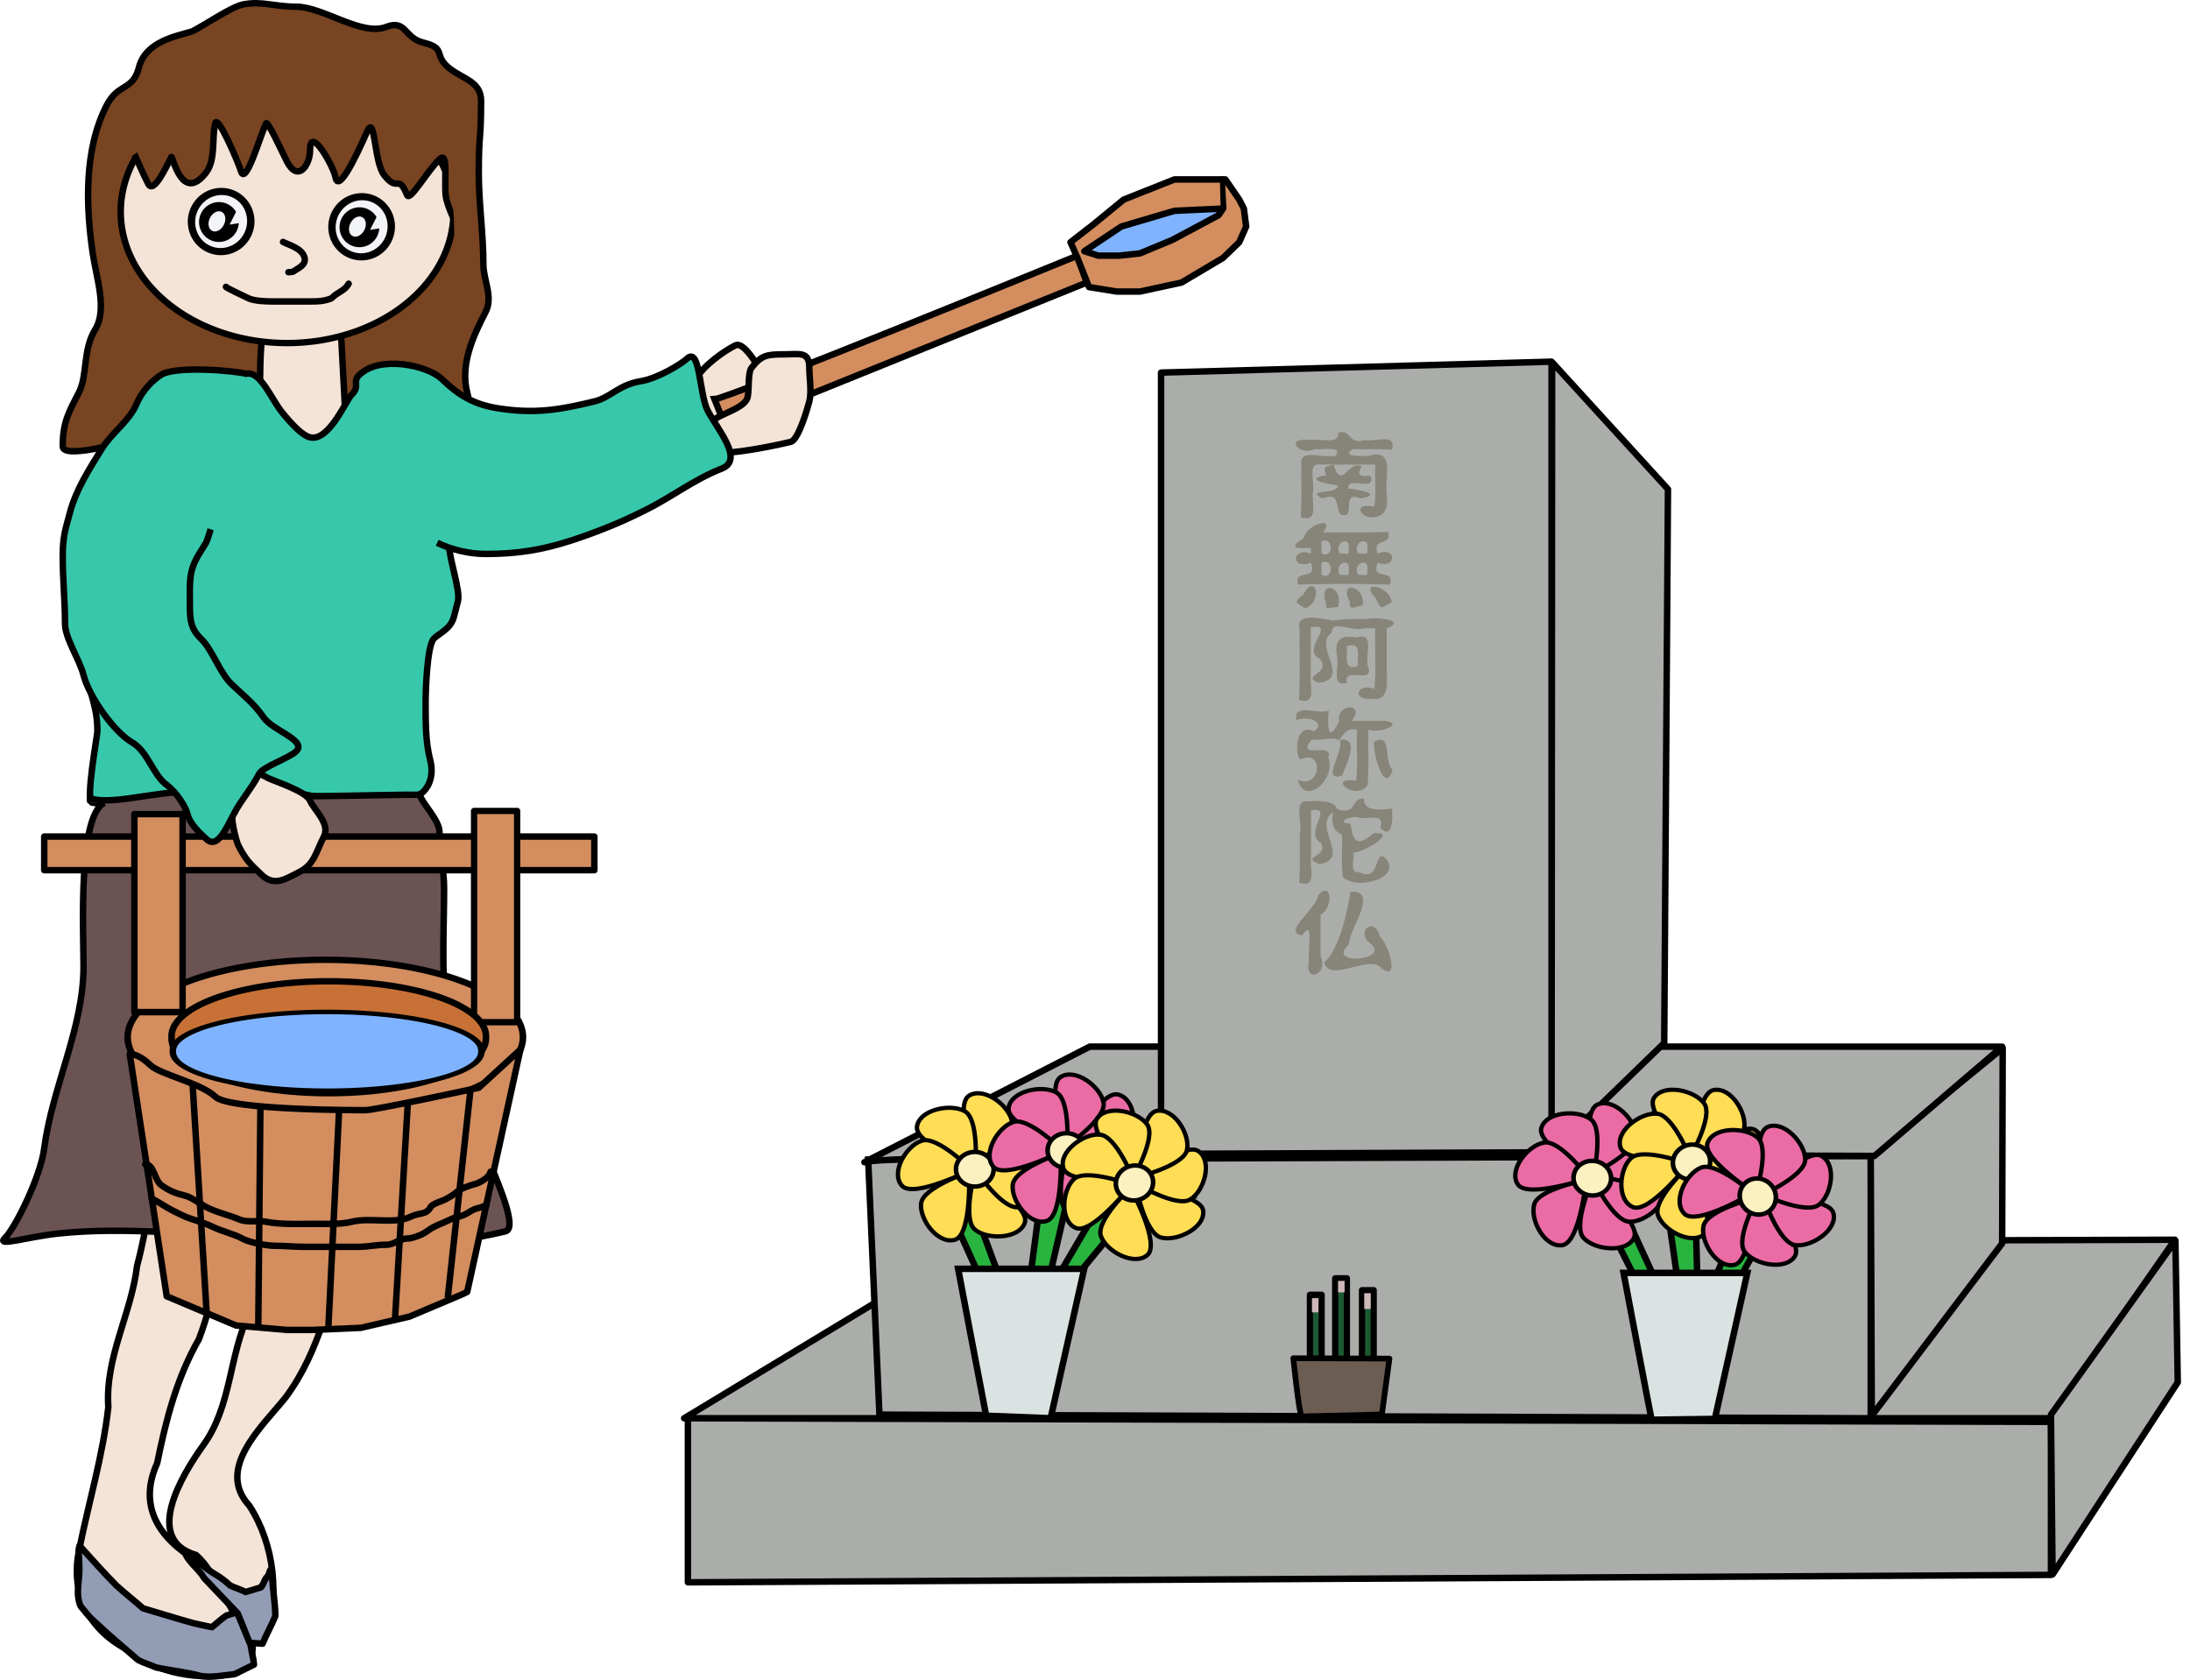 <svg xmlns="http://www.w3.org/2000/svg" viewBox="0 0 1034.4 793.58" version="1.0"><defs><filter id="a"><feGaussianBlur stdDeviation=".081"/></filter></defs><path d="M324.92 669.95v77.5l643.81-3.5v-72.3l-643.81-1.7zM323.15 669.95h645.58l58.53-84.33-567.54 1.73-136.57 82.6z" stroke-linejoin="round" fill-rule="evenodd" stroke="#000" stroke-width="3.05" fill="#abadaa"/><path d="M415.38 668.25l-5.32-120.49 473.54-1.72v123.91l-468.22-1.7z" fill-rule="evenodd" stroke="#000" stroke-width="3.05" fill="#abadaa"/><path d="M884.1 668.75l61.58-81.4.25-92.21-62.33 50.9.5 122.71z" stroke-linejoin="round" fill-rule="evenodd" stroke="#000" stroke-width="3.05" fill="#abadaa"/><path d="M408.28 549c12.42-5.17 477.1-2.96 477.1-2.96l60.3-51.63H514.7L408.28 549z" stroke-linejoin="round" fill-rule="evenodd" stroke="#000" stroke-width="3.05" fill="#abadaa"/><path d="M548.4 545.06V176l184.45-5.16v373.48l-184.45.74zM733.1 171.09l54.73 59.99-1.77 261.6-53.21 51.64.25-373.23zM968.73 668.25l.76 75.5 59.13-90.8-1.11-66.82-58.78 82.12z" stroke-linejoin="round" fill-rule="evenodd" stroke="#000" stroke-width="3.05" fill="#abadaa"/><path d="M90.76 14.824c-7.21 2.22-21.94 4.66-25.11 16.95-2.92 11.33-9.74 7.25-15.28 18.01-10.97 21.28-9.7 48.57-6.56 69.92 1.76 11.92 7 26.48 1.1 36.03-5.84 9.43-3.52 21.65-7.65 29.66-4.76 9.24-7.64 14.11-7.64 25.43 0 7.01 35.2-3.87 38.21-4.24 21.11-2.56 42.68 2.12 63.33 2.12 23.87 0 9.11 8.48 26.2 8.48 8.42 0 18.73 3.58 27.29 6.35 2.52.82 5.1 1.41 7.65 2.12 13.03 3.61 9.22-11.27 20.74-8.47 14.5 3.51 9.94-22.87 7.64-31.79-3.43-13.33 2.91-26.83 8.74-38.14 3.59-6.97-1.1-15.08-1.1-22.25 0-14.6-2.18-28.85-2.18-43.44 0-19.09 1.09-14.49 1.09-33.9 0-8.82-7.72-10.12-14.19-14.83-9.1-6.62-1.47-9.89-13.1-12.71-9.1-2.21-8.08-11.07-17.47-7.42-11.73 4.55-29.83-9.54-42.58-9.54-10.66 0-16.01-2.82-25.11-1.06-5.53 1.08-18.5 10.04-24.02 12.72z" fill-rule="evenodd" stroke="#000" stroke-width="3.05" fill="#784421"/><path d="M79.84 224.594c-10.49 0 126.71 9.28 132.11 18.01 4.48 7.25.2 6.64.2 15.23 0 5.96 5.39 21.32 4.16 26.09-1.3 5.05-.55 2.16-1.88 7.32-1.51 5.88-6.68 7.67-9.47 10.38-3.29 3.19-3.93 25.19-3.93 29.98 0 9.65-.06 18.84 2.18 27.54 1.65 6.4-.1 11.75-3.27 14.84-3.78 3.66-12.86 3.81-19.07 3.81-8.26 0-16.37-.98-25.62-.98-6.69 0-14.79-2.43-20.82-3.89-9.95-2.42-22.96 1.06-32.75 1.06-15.37 0-30.76 5.05-45.78 8-3.06.6-9.76-2.83-12.31-2.83-3.46 0 2.41-31.7 2.41-33.78 0-8.01-1.53-12.29-3.28-19.07" fill-rule="evenodd" stroke="#000" stroke-width="3.05" fill="#37c8ab"/><path d="M77.66 535.014c-5.36 20.79-7.4 42.22-12.92 62.92-2.65 22.6-15.17 43.1-13.57 66.7-2.56 23-9.3 45-13.8 67.6-4.2 19.9 4.09 37.1 22.31 46.8 14.1 11.5 34.74 15.2 52.34 11.2 19.6-11.3-5.42-39.1-15.32-50.8-19.05-10.1-32.67-25.8-22.45-48.3 4.24-20.9 9.29-40.3 19.67-58.5 7.67-19.7 9.52-40.97 17.25-60.67 2.82-10.21 12.04-46.78 19.99-20 4.21 23.51-5.17 46.87-13.36 68.27-9.81 20.1-8.23 44-22.03 62.8-9.84 13.8-28.26 44.2-3.17 51.5 12.47 10.9 17.56 36.5 31.89 40.3 8.21-20 5.08-45.3-6.65-63.5-16.19-17.5 5.86-37.3 16.96-51.1 16.42-21.9 21.74-49.6 29.28-75.46 2.53-20.78 1.06-42.28-.04-63.05-18.76-12.66-44.48-5.07-66.17-6.72-14.21-.36-22.35 4.97-20.21 20.01z" fill-rule="evenodd" stroke="#000" stroke-width="3.05" fill="#f4e3d7"/><path d="M49.27 379.274c-12.53 6.08-9.82 60.52-9.82 77.34 0 28.99-14.86 57.07-18.56 85.82-1.74 13.51-13.72 37.68-18.56 42.38-4.45 4.31 10.55-.55 25.11-2.12 32.01-3.45 66.17 1.06 98.26 1.06 15.32 0 32.65-1.35 46.94 2.12 19.11 4.63 47.81.2 66.13-4.24 6.9-1.67-7.42-30.87-8.26-34.96-4.26-20.65-15.78-38.81-18.56-60.39-.37-2.83-.73-5.65-1.09-8.48-2.42-18.78-1.1-39.29-1.1-58.27 0-9-2.18-16.82-2.18-26.48 0-5.69-8.22-13.49-9.26-17.52-.13-.49-34.21.56-54.06.56-14.19 0-32.64 2.15-45.86-1.06-17.09-4.14-43.56 6.04-55.68 2.12-.69-.22 0 1.42 0 2.12" fill-rule="evenodd" stroke="#000" stroke-width="3.05" fill="#6c5353"/><path d="M122.42 193.874c1.09-4.24-1.09-40.26 4.37-42.38s33.84-2.12 33.84-2.12l3.28 61.45h-41.49v-16.95z" fill-rule="evenodd" stroke="#000" stroke-width="3.05" fill="#f4e3d7"/><path d="M388.87 436.97a25.384 20.625 0 11-50.77 0 25.384 20.625 0 1150.77 0z" transform="matrix(3.097 0 0 3.005 -990.09 -1213.026)" stroke-linejoin="round" fill-rule="evenodd" stroke="#000" fill="#f4e3d7"/><path d="M335.64 204.744c0 6.45-9.84-19.94-6.87-25.71 3.22-6.26 13.61-13.49 18.56-15.89 5.11-2.48 14.55 16.65 15.23 19.3" fill-rule="evenodd" stroke="#000" stroke-width="3.05" fill="#f4e3d7"/><path d="M337.5 188.574c5.46 0 171.41-67.81 171.41-67.81l4.36 12.72-170.31 68.86-5.46-13.77z" fill-rule="evenodd" stroke="#000" stroke-width="3.05" fill="#d38d5f"/><path d="M340.78 212.944c-2.46 2.38 17.86-.63 32.75-4.24 3.53-.86 7.85-15.64 8.73-19.07 1.19-4.62 0-11.1 0-15.89 0-7.98-4.61-6.36-12.01-6.36-7.88 0-10.65.37-15.28 6.36-2.02 2.61-.81 12.17-2.19 14.83-2.21 4.31-11.35 6.68-15.28 9.53-7.68 5.6-12.01-1.87-12.01 10.6 0 4.23 12.33 4.81 15.29 4.24z" fill-rule="evenodd" stroke="#000" stroke-width="3.05" fill="#f4e3d7"/><path stroke-linejoin="round" fill-rule="evenodd" stroke="#000" stroke-width="3.05" fill="#d38d5f" d="M20.89 395.164h259.84v15.892H20.89z"/><path d="M110.41 383.514c-2.23.43 1.04 13.66 2.19 15.89 3.76 7.31 5.75 8.77 10.91 13.78 6.22 6.03 12.04 1.57 17.47-1.06 7.54-3.66 8.04-9.24 12.01-16.96 3.14-6.09-4.85-12.83-6.55-16.95-1.82-4.42-16.63-9.13-19.65-10.59-6.64-3.22-8.27-6.81-15.29 0-3.51 3.41-2.02 11.36-1.09 15.89z" fill-rule="evenodd" stroke="#000" stroke-width="3.05" fill="#f4e3d7"/><path d="M399.45 566.71a30.144 12.163 0 11-60.29 0 30.144 12.163 0 1160.29 0z" transform="matrix(3.097 0 0 3.005 -990.09 -1213.026)" stroke-linejoin="round" fill-rule="evenodd" stroke="#000" fill="#d38d5f"/><path stroke-linejoin="round" fill-rule="evenodd" stroke="#000" stroke-width="3.05" fill="#d38d5f" d="M63.47 384.574h22.77v93.534H63.47z"/><path d="M99.49 250.024c-.5 1.47-1.55 5.34-2.18 6.36-1.09 1.76-2.18 3.53-3.27 5.29-4.99 8.07-4.37 13.35-4.37 23.31 0 8.06.38 12.02 5.46 16.95 5.18 5.03 8.55 15.71 14.19 21.19 5.05 4.9 10.45 8.86 15.29 15.89 4.14 6.03 20.56 10.77 15.28 15.89-3.33 3.23-15.77 7.31-17.47 10.6-3.57 6.94-8.56 12.38-12.01 19.07-4.32 8.39-8.09 16.51-13.1 11.65-2.99-2.9-7.44-6.64-8.73-11.65-.9-3.48-5.24-10.43-9.83-13.77-6.57-4.78-8.79-15.72-16.38-20.13-8.81-5.14-20.35-21.79-22.92-31.79-1.97-7.62-8.74-17.31-8.74-24.36 0-10.75-1.09-20.71-1.09-31.79 0-9.72 1.5-13.24 3.28-20.13 2.88-11.19 9.26-20.98 15.28-30.72 4.56-7.38 13.06-13.14 16.38-21.19 1.57-3.82 5.38-9.61 11.42-13.56 7.11-4.64 36.46-1.79 40.26-.56 6.77-1.63 11.95 12.1 17.1 18.36 4.89 5.93 9.5 10.78 13.1 11.65 8.92 2.17 17.07-17.62 19.65-20.13 4.23-4.1.13-5.99 3.58-9.33 9.85-9.56 32.45-4.44 39 1.91 7.86 7.63 15.14 11.99 26.2 13.78 17.39 2.81 29.21.86 45.86-3.18 7.64-1.85 11.53-7.87 21.83-9.54 8.44-1.36 19.69-8.51 21.84-10.59 6.35-6.17 5.81 16.57 9.82 24.37 4.71 9.14 17.48 23.3 6.56 27.54-13.18 5.12-23.71 13.62-37.12 20.13-1.46.71-2.92 1.42-4.37 2.12-7.33 3.56-18.43 8.08-29.48 11.66-13.72 4.43-25.23 6.35-40.39 6.35-7.97 0-16.16-2.01-22.93-5.29" fill-rule="evenodd" stroke="#000" stroke-width="3.05" fill="#37c8ab"/><path stroke-linejoin="round" fill-rule="evenodd" stroke="#000" stroke-width="2.97" fill="#d38d5f" d="M223.92 383.074h20.341v99.791H223.92z"/><path d="M394.86 568.13a23.974 8.638 0 11-47.94 0 23.974 8.638 0 1147.94 0z" transform="matrix(3.097 0 0 3.005 -993.36 -1217.266)" stroke-linejoin="round" fill-rule="evenodd" stroke="#000" fill="#c87137"/><path d="M394.86 568.13a23.974 8.638 0 11-47.94 0 23.974 8.638 0 1147.94 0z" transform="matrix(3.039 0 0 2.115 -972.62 -704.976)" stroke-linejoin="round" fill-rule="evenodd" stroke="#000" fill="#80b3ff"/><path d="M61.28 497.934l17.47 114.4 32.75 13.8 24.02 2.1h12.01l22.93-1 22.93-5.3 25.11-10.6 2.18-1.1 25.11-114.42-19.65 18.01s-49.13 10.6-53.5 10.6c-4.36 0-64.41 0-70.96-6.36s-26.2-10.59-30.57-14.83-7.64-5.3-9.83-5.3zM508.91 121.824l5.46 13.78 13.1 2.12h10.92l19.65-4.24 19.65-11.66 7.64-7.41 3.28-7.42-1.1-8.47-2.18-4.24-6.55-9.54h-24.02l-24.02 9.54-14.19 11.65-10.92 8.48 3.28 7.41z" stroke-linejoin="round" fill-rule="evenodd" stroke="#000" stroke-linecap="round" stroke-width="3.05" fill="#d38d5f"/><path d="M512.18 118.654l17.47-11.66 25.11-7.41 22.93-1.06-2.18 3.17-21.84 11.66-15.28 6.35-9.83 1.06h-9.83l-6.55-2.11z" stroke-linejoin="round" fill-rule="evenodd" stroke="#000" stroke-linecap="round" stroke-width="3.05" fill="#80b3ff"/><path d="M58.01 62.494c4.34 6.42 7.67 15.95 12.01 24.37 2.54 4.94 8.37-7.78 10.91-12.71.53-1.02 4.91 22.26 16.38 7.41 4.75-6.14 2.65-16.62 4.37-23.3 1.17-4.54 11.35 19.69 12.01 22.24 2.2 8.55 9.41-17.21 12.01-22.24.72-1.41 7.82 14.11 9.82 18.01 5.23 10.14 10.92 1.69 10.92-5.3 0-12.35 11.18 7.9 12.01 12.71 1.67 9.75 14.32-20.36 15.29-22.25 3.44-6.69 3.01 15.21 7.64 21.19 6.75 8.74 6.59-.96 10.92 9.54 1.3 3.16 9.41-11.26 15.28-16.95 4.7-4.56 1.66 12.82 3.28 19.07 1.76 6.84 6.53 14.76 7.64 19.07 1.77 6.86-1.09-14.12-1.09-21.19 0-6.69-1.69-12.91-3.28-19.07-1.65-6.42-2.61-11.43-5.46-16.95-4.35-8.45-6.96-18.74-16.37-23.31-6.97-3.38-16.76-3.18-25.12-3.18-4.55 0-9.29-4.9-15.28-6.36-8.1-1.96-18.9 0-27.29 0-7.74 0-9.94 2.68-16.38 4.24-10.73 2.61-12.27 5.42-20.74 9.54-4.02 1.95-7.34 7.88-8.74 10.59-3.25 6.31-8.26 10.48-13.1 11.66-4.09.99-.55 1.8-7.64 3.17z" stroke-linejoin="round" fill-rule="evenodd" stroke="#000" stroke-linecap="round" stroke-width="3.05" fill="#784421"/><path d="M56.92 77.334s30.57-21.19 34.93-22.25c4.37-1.06 37.12-14.83 37.12-14.83s46.95 12.71 55.68 12.71c8.74 0 18.56 10.59 18.56 10.59l3.28 4.24 5.16 5.1 2.48 24.57 1.09 29.66 8.74-8.47-5.46-68.87s-27.3-26.49-31.66-27.55c-4.37-1.05-72.06-5.29-72.06-5.29l-26.2 6.35-34.94 32.85-2.18 28.6 5.46-7.41z" fill-rule="evenodd" fill="#784421"/><g fill-rule="evenodd"><path d="M174.51 668.75c0 8.44-6.3 15.28-14.07 15.28s-14.07-6.84-14.07-15.28 6.3-15.28 14.07-15.28 14.07 6.84 14.07 15.28z" transform="matrix(.884 .454 -.423 .831 311.862 -521.455)" stroke-linejoin="round" stroke="#000" stroke-linecap="round" stroke-width="3.559" fill="#f3f4f7"/><path d="M170.18 671.26c0 4-3.24 7.23-7.23 7.23s-7.23-3.23-7.23-7.23c0-3.99 3.24-7.23 7.23-7.23s7.23 3.24 7.23 7.23z" stroke-linejoin="round" stroke="#000" stroke-linecap="round" stroke-width="4" transform="matrix(.906 .465 -.464 .909 333.6 -578.606)"/><path d="M172.081 108.703c-1.262 2.476-3.738 3.728-5.548 2.798-1.798-.923-2.235-3.671-.973-6.148 1.256-2.462 3.732-3.714 5.53-2.79 1.81.93 2.247 3.677.991 6.14zM178.46 101.392l-3.654 7.165 5.693-.85-2.04-6.315z" fill="#f3f4f7"/></g><g fill-rule="evenodd"><path d="M174.51 668.75c0 8.44-6.3 15.28-14.07 15.28s-14.07-6.84-14.07-15.28 6.3-15.28 14.07-15.28 14.07 6.84 14.07 15.28z" transform="matrix(.884 .454 -.423 .831 245.502 -523.925)" stroke-linejoin="round" stroke="#000" stroke-linecap="round" stroke-width="3.559" fill="#f3f4f7"/><path d="M170.18 671.26c0 4-3.24 7.23-7.23 7.23s-7.23-3.23-7.23-7.23c0-3.99 3.24-7.23 7.23-7.23s7.23 3.24 7.23 7.23z" stroke-linejoin="round" stroke="#000" stroke-linecap="round" stroke-width="4" transform="matrix(.906 .465 -.464 .909 267.24 -581.076)"/><path d="M105.721 106.233c-1.262 2.476-3.738 3.728-5.548 2.798-1.798-.923-2.235-3.671-.973-6.148 1.256-2.462 3.732-3.714 5.53-2.79 1.81.93 2.247 3.677.991 6.14zM112.1 98.922l-3.654 7.165 5.693-.85-2.04-6.315z" fill="#f3f4f7"/></g><path d="M133.68 114.274c2.54 1.44 9.01 2.92 10.17 7.41.92 3.57-3.27 5.09-5.09 6.41-.96.7-1.42.28-2.54.49M106.73 135.494c-.36.26 8.79 4.51 10.67 5.43 2.61 1.26 8.17 1.48 11.19 1.48h16.27c4.89 0 7.73.06 11.7-1.48.22-.09.34-.33.51-.49 1.97-1.91 4.38-2.77 6.1-4.44.96-.94.94-1.22 1.52-1.98" stroke-linejoin="round" stroke="#000" stroke-linecap="round" stroke-width="3.05" fill="none"/><path d="M37.57 730.134c5.68 6.3 11.34 12.7 17.39 18.8 4.03 3.7 8.44 7.1 12.61 10.8 7.92 2.3 15.78 4.8 23.73 7 2.94.7 5.88 1.3 8.82 1.9 2.28-1.9 4.46-3.9 6.81-5.5 1.63-.5 3.26-1 4.88-1.5 2.54 4.8 3.97 9.7 6.51 14.5.17 3.5 1.46 6.8 1.63 10.2-3.05 1.5-6.1 3-9.16 4.5-5.21.5-10.52 1.7-15.76.9-7.03-1.9-14.36-2.6-21.45-4.1-2.76-1.3-5.73-2.1-8.37-3.5-7.15-6.2-14.33-12.2-21.15-18.7-2.33-1.9-4.02-4.5-5.98-6.7-2.78-6.3-.05-13.1-.68-19.7.17-2.9-.71-6.3.17-8.9z" stroke-linejoin="round" fill-rule="evenodd" stroke="#000" stroke-linecap="round" stroke-width="3.05" fill="#939cb5"/><path d="M94.32 738.234c6.4 5.8 7.94 4.8 14.37 10.7 2.16 1.1 5.13 1.9 7.29 3.1 2.21-.7 5.05-1.5 7.25-2.2 1.53-1.9 1.29-3 2.82-4.9.98-.1 1.32-4.3 2.29-3.7.04 6.3 1.68 15.8 1.72 22.1-1.7 4.3-4.35 8.9-6.04 13.1-2.04-.1-4.07-.3-6.11-.4-1.86-4.7-3.73-9.3-5.59-13.9-5.28-5.5-10.56-11-15.84-16.6-2.43-4.2-6.78-7-8.9-11.4-.6-1.3 5.5 4.2 6.74 4.1z" stroke-linejoin="round" fill-rule="evenodd" stroke="#000" stroke-linecap="round" stroke-width="3.05" fill="#939cb5"/><path d="M90.96 511.994l6.61 107.54M123 523.344l-1.02 103.59M160.12 525.314l-5.09 103.12M192.66 520.384l-6.1 103.15M222.15 515.444l-10.67 97.69" stroke="#000" stroke-width="3.05" fill="none"/><path d="M68.59 549.994c4.24 0 4.24 7.4 7.63 9.86 3.72 2.71 6.82 3.88 11.18 4.94 2.8.68 6.1 3.15 9.16 4.93 4.61 2.69 10.85 3.95 16.78 6.42 3.51 1.46 8.52.27 12.2.98 7.4 1.44 16.36.99 23.9.99 5.64 0 11.42.31 16.78-.99 8.85-2.14 20.11 1.35 27.97-2.46 4.15-2.02 7.21-.68 9.15-4.44.79-1.54 5.31-2.83 6.61-3.46 1.78-.86 4.66-2.55 6.1-3.95 1.44-1.39 6.67-3.09 8.14-3.45 2.82-.68 6.69-3.3 7.12-4.93.09-.36.34-.66.51-.99" stroke-linejoin="round" stroke="#000" stroke-linecap="round" stroke-width="3.05" fill="none"/><path d="M71.64 566.274c1.34.26 6.96 4.12 9.66 5.43s5.52 2.93 8.65 3.94c3.55 1.15 7.55 2.44 10.67 3.95 4.26 2.07 10.48 3.53 13.73 5.43 3.11 1.81 11.57 3.45 15.26 3.45 4.8 0 9.47.5 14.24.5h25.42c4.66 0 8.34-.99 13.22-.99 3.9 0 5.99-2.96 10.17-2.96 2 0 5.63-1.5 6.61-1.97 2.49-1.21 3.59-2.48 5.6-3.46 3.11-1.51 4.49-1.93 7.62-3.45 2.65-1.29 4.94-1.41 7.12-2.47 2.31-1.12 3.25-2.27 6.1-2.96 1.65-.4 3.04-.98 4.07-1.48" stroke-linejoin="round" stroke="#000" stroke-linecap="round" stroke-width="3.05" fill="none"/><path d="M80.22 488.984l.692 8.65-.692-8.65zM227.5 498.324l2.77-5.88" stroke="#000" fill="none"/><path d="M577.38 84.48l.35 13.484.35.345-.7-13.829z" stroke-linejoin="round" stroke="#000" stroke-width="2.4" fill="none"/><path d="M447.06 568.46l23.43 51.69 24.86-1.4 39.78-48.22-2.84-2.07-9.95-4.14-29.12 49.63 15.63-67.55-14.92 1.38-8.52 64.79h-9.94l-17.05-46.18-11.36 2.07z" fill-rule="evenodd" stroke="#000" stroke-width="3.05" fill="#29b440"/><path d="M465.79 668.75c-1.32-6.5-13.23-69.39-13.23-69.39h59.55l-15.88 70.59-30.44-1.2z" fill-rule="evenodd" stroke="#000" stroke-width="3.05" fill="#dbe3e2"/><path d="M754.6 568.46l30.54 60.69 24.15-2.8 31.25-56.51-14.92-3.45-23.44 56.56-2.13-81.37-15.62 7.58 9.94 69.59-5.68.7-28.41-62.02-5.68 11.03z" fill-rule="evenodd" stroke="#000" stroke-width="3.05" fill="#29b440"/><path d="M780.09 670.65c-1.32-6.4-13.23-69.36-13.23-69.36h58.45l-15.33 68.96-29.89.4z" fill-rule="evenodd" stroke="#000" stroke-width="3.05" fill="#dbe3e2"/><g fill-rule="evenodd" stroke="#000"><path d="M10.697 513.3c-.3 2.51 2.527 6.49 5.136 5.74 2.61-.75 2.173-10.65 2.173-10.65s-7.008 2.4-7.309 4.91z" stroke-width=".666" fill="#fd5" transform="matrix(3.097 0 0 3.005 401.95 -974.07)"/><path d="M18.9 517.44c1.927 1.64 6.801 1.48 7.617-1.11s-7.682-7.69-7.682-7.69-1.862 7.17.065 8.8z" stroke-width=".666" fill="#fd5" transform="matrix(3.097 0 0 3.005 401.95 -974.07)"/><path d="M25.49 513.92c2.509-.31 5.687-4.01 4.333-6.36-1.353-2.35-10.86.45-10.86.45s4.019 6.22 6.527 5.91z" stroke-width=".666" fill="#fd5" transform="matrix(3.097 0 0 3.005 401.95 -974.07)"/><path d="M28.337 506.67c1.512-2.02 1.041-6.88-1.593-7.53-2.635-.65-7.193 8.15-7.193 8.15s7.275 1.41 8.786-.62z" stroke-width=".666" fill="#fd5" transform="matrix(3.097 0 0 3.005 401.95 -974.07)"/><path d="M24.55 500.45c-.416-2.5-4.245-5.52-6.539-4.07-2.295 1.45.903 10.84.903 10.84s6.052-4.28 5.636-6.77z" stroke-width=".666" fill="#fd5" transform="matrix(3.097 0 0 3.005 401.95 -974.07)"/><path d="M17.355 498.83c-2.186-1.27-6.954-.25-7.298 2.44-.345 2.7 8.922 6.21 8.922 6.21s.562-7.39-1.624-8.65z" stroke-width=".666" fill="#fd5" transform="matrix(3.097 0 0 3.005 401.95 -974.07)"/><path d="M10.802 503.46c-2.401.79-4.808 5.03-3.027 7.08s10.571-2.53 10.571-2.53-5.143-5.34-7.544-4.55z" stroke-width=".666" fill="#fd5" transform="matrix(3.097 0 0 3.005 401.95 -974.07)"/><path d="M21.752 507.95a2.87 2.719 0 11-5.74 0 2.87 2.719 0 115.74 0z" stroke-linejoin="round" stroke-linecap="round" stroke-width=".7" fill="#fbf0c0" transform="matrix(3.097 0 0 3.005 401.95 -974.07)"/></g><g fill-rule="evenodd" stroke="#000"><path d="M10.697 513.3c-.3 2.51 2.527 6.49 5.136 5.74 2.61-.75 2.173-10.65 2.173-10.65s-7.008 2.4-7.309 4.91z" stroke-width=".666" fill="#eb6ba5" transform="matrix(3.097 0 0 3.005 445.23 -982.91)"/><path d="M18.9 517.44c1.927 1.64 6.801 1.48 7.617-1.11s-7.682-7.69-7.682-7.69-1.862 7.17.065 8.8z" stroke-width=".666" fill="#eb6ba5" transform="matrix(3.097 0 0 3.005 445.23 -982.91)"/><path d="M25.49 513.92c2.509-.31 5.687-4.01 4.333-6.36-1.353-2.35-10.86.45-10.86.45s4.019 6.22 6.527 5.91z" stroke-width=".666" fill="#eb6ba5" transform="matrix(3.097 0 0 3.005 445.23 -982.91)"/><path d="M28.337 506.67c1.512-2.02 1.041-6.88-1.593-7.53-2.635-.65-7.193 8.15-7.193 8.15s7.275 1.41 8.786-.62z" stroke-width=".666" fill="#eb6ba5" transform="matrix(3.097 0 0 3.005 445.23 -982.91)"/><path d="M24.55 500.45c-.416-2.5-4.245-5.52-6.539-4.07-2.295 1.45.903 10.84.903 10.84s6.052-4.28 5.636-6.77z" stroke-width=".666" fill="#eb6ba5" transform="matrix(3.097 0 0 3.005 445.23 -982.91)"/><path d="M17.355 498.83c-2.186-1.27-6.954-.25-7.298 2.44-.345 2.7 8.922 6.21 8.922 6.21s.562-7.39-1.624-8.65z" stroke-width=".666" fill="#eb6ba5" transform="matrix(3.097 0 0 3.005 445.23 -982.91)"/><path d="M10.802 503.46c-2.401.79-4.808 5.03-3.027 7.08s10.571-2.53 10.571-2.53-5.143-5.34-7.544-4.55z" stroke-width=".666" fill="#eb6ba5" transform="matrix(3.097 0 0 3.005 445.23 -982.91)"/><path d="M21.752 507.95a2.87 2.719 0 11-5.74 0 2.87 2.719 0 115.74 0z" stroke-linejoin="round" stroke-linecap="round" stroke-width=".7" fill="#fbf0c0" transform="matrix(3.097 0 0 3.005 445.23 -982.91)"/></g><g fill-rule="evenodd" stroke="#000"><path d="M10.697 513.3c-.3 2.51 2.527 6.49 5.136 5.74 2.61-.75 2.173-10.65 2.173-10.65s-7.008 2.4-7.309 4.91z" stroke-width=".666" fill="#fd5" transform="matrix(2.802 -1.28 1.319 2.719 -187.05 -798.14)"/><path d="M18.9 517.44c1.927 1.64 6.801 1.48 7.617-1.11s-7.682-7.69-7.682-7.69-1.862 7.17.065 8.8z" stroke-width=".666" fill="#fd5" transform="matrix(2.802 -1.28 1.319 2.719 -187.05 -798.14)"/><path d="M25.49 513.92c2.509-.31 5.687-4.01 4.333-6.36-1.353-2.35-10.86.45-10.86.45s4.019 6.22 6.527 5.91z" stroke-width=".666" fill="#fd5" transform="matrix(2.802 -1.28 1.319 2.719 -187.05 -798.14)"/><path d="M28.337 506.67c1.512-2.02 1.041-6.88-1.593-7.53-2.635-.65-7.193 8.15-7.193 8.15s7.275 1.41 8.786-.62z" stroke-width=".666" fill="#fd5" transform="matrix(2.802 -1.28 1.319 2.719 -187.05 -798.14)"/><path d="M24.55 500.45c-.416-2.5-4.245-5.52-6.539-4.07-2.295 1.45.903 10.84.903 10.84s6.052-4.28 5.636-6.77z" stroke-width=".666" fill="#fd5" transform="matrix(2.802 -1.28 1.319 2.719 -187.05 -798.14)"/><path d="M17.355 498.83c-2.186-1.27-6.954-.25-7.298 2.44-.345 2.7 8.922 6.21 8.922 6.21s.562-7.39-1.624-8.65z" stroke-width=".666" fill="#fd5" transform="matrix(2.802 -1.28 1.319 2.719 -187.05 -798.14)"/><path d="M10.802 503.46c-2.401.79-4.808 5.03-3.027 7.08s10.571-2.53 10.571-2.53-5.143-5.34-7.544-4.55z" stroke-width=".666" fill="#fd5" transform="matrix(2.802 -1.28 1.319 2.719 -187.05 -798.14)"/><path d="M21.752 507.95a2.87 2.719 0 11-5.74 0 2.87 2.719 0 115.74 0z" stroke-linejoin="round" stroke-linecap="round" stroke-width=".7" fill="#fbf0c0" transform="matrix(2.802 -1.28 1.319 2.719 -187.05 -798.14)"/></g><g><g fill-rule="evenodd" stroke="#000"><path d="M10.697 513.3c-.3 2.51 2.527 6.49 5.136 5.74 2.61-.75 2.173-10.65 2.173-10.65s-7.008 2.4-7.309 4.91z" stroke-width=".666" fill="#eb6ba5" transform="matrix(3.065 .429 -.442 2.974 918.736 -962.2)"/><path d="M18.9 517.44c1.927 1.64 6.801 1.48 7.617-1.11s-7.682-7.69-7.682-7.69-1.862 7.17.065 8.8z" stroke-width=".666" fill="#eb6ba5" transform="matrix(3.065 .429 -.442 2.974 918.736 -962.2)"/><path d="M25.49 513.92c2.509-.31 5.687-4.01 4.333-6.36-1.353-2.35-10.86.45-10.86.45s4.019 6.22 6.527 5.91z" stroke-width=".666" fill="#eb6ba5" transform="matrix(3.065 .429 -.442 2.974 918.736 -962.2)"/><path d="M28.337 506.67c1.512-2.02 1.041-6.88-1.593-7.53-2.635-.65-7.193 8.15-7.193 8.15s7.275 1.41 8.786-.62z" stroke-width=".666" fill="#eb6ba5" transform="matrix(3.065 .429 -.442 2.974 918.736 -962.2)"/><path d="M24.55 500.45c-.416-2.5-4.245-5.52-6.539-4.07-2.295 1.45.903 10.84.903 10.84s6.052-4.28 5.636-6.77z" stroke-width=".666" fill="#eb6ba5" transform="matrix(3.065 .429 -.442 2.974 918.736 -962.2)"/><path d="M17.355 498.83c-2.186-1.27-6.954-.25-7.298 2.44-.345 2.7 8.922 6.21 8.922 6.21s.562-7.39-1.624-8.65z" stroke-width=".666" fill="#eb6ba5" transform="matrix(3.065 .429 -.442 2.974 918.736 -962.2)"/><path d="M10.802 503.46c-2.401.79-4.808 5.03-3.027 7.08s10.571-2.53 10.571-2.53-5.143-5.34-7.544-4.55z" stroke-width=".666" fill="#eb6ba5" transform="matrix(3.065 .429 -.442 2.974 918.736 -962.2)"/><path d="M21.752 507.95a2.87 2.719 0 11-5.74 0 2.87 2.719 0 115.74 0z" stroke-linejoin="round" stroke-linecap="round" stroke-width=".7" fill="#fbf0c0" transform="matrix(3.065 .429 -.442 2.974 918.736 -962.2)"/></g></g><g fill-rule="evenodd" stroke="#000"><path d="M10.697 513.3c-.3 2.51 2.527 6.49 5.136 5.74 2.61-.75 2.173-10.65 2.173-10.65s-7.008 2.4-7.309 4.91z" stroke-width=".666" fill="#fd5" transform="matrix(2.802 -1.28 1.319 2.719 76.064 -808.02)"/><path d="M18.9 517.44c1.927 1.64 6.801 1.48 7.617-1.11s-7.682-7.69-7.682-7.69-1.862 7.17.065 8.8z" stroke-width=".666" fill="#fd5" transform="matrix(2.802 -1.28 1.319 2.719 76.064 -808.02)"/><path d="M25.49 513.92c2.509-.31 5.687-4.01 4.333-6.36-1.353-2.35-10.86.45-10.86.45s4.019 6.22 6.527 5.91z" stroke-width=".666" fill="#fd5" transform="matrix(2.802 -1.28 1.319 2.719 76.064 -808.02)"/><path d="M28.337 506.67c1.512-2.02 1.041-6.88-1.593-7.53-2.635-.65-7.193 8.15-7.193 8.15s7.275 1.41 8.786-.62z" stroke-width=".666" fill="#fd5" transform="matrix(2.802 -1.28 1.319 2.719 76.064 -808.02)"/><path d="M24.55 500.45c-.416-2.5-4.245-5.52-6.539-4.07-2.295 1.45.903 10.84.903 10.84s6.052-4.28 5.636-6.77z" stroke-width=".666" fill="#fd5" transform="matrix(2.802 -1.28 1.319 2.719 76.064 -808.02)"/><path d="M17.355 498.83c-2.186-1.27-6.954-.25-7.298 2.44-.345 2.7 8.922 6.21 8.922 6.21s.562-7.39-1.624-8.65z" stroke-width=".666" fill="#fd5" transform="matrix(2.802 -1.28 1.319 2.719 76.064 -808.02)"/><path d="M10.802 503.46c-2.401.79-4.808 5.03-3.027 7.08s10.571-2.53 10.571-2.53-5.143-5.34-7.544-4.55z" stroke-width=".666" fill="#fd5" transform="matrix(2.802 -1.28 1.319 2.719 76.064 -808.02)"/><path d="M21.752 507.95a2.87 2.719 0 11-5.74 0 2.87 2.719 0 115.74 0z" stroke-linejoin="round" stroke-linecap="round" stroke-width=".7" fill="#fbf0c0" transform="matrix(2.802 -1.28 1.319 2.719 76.064 -808.02)"/></g><g><g fill-rule="evenodd" stroke="#000"><path d="M10.697 513.3c-.3 2.51 2.527 6.49 5.136 5.74 2.61-.75 2.173-10.65 2.173-10.65s-7.008 2.4-7.309 4.91z" stroke-width=".666" fill="#eb6ba5" transform="matrix(1.506 2.626 -2.706 1.462 2176.34 -226.991)"/><path d="M18.9 517.44c1.927 1.64 6.801 1.48 7.617-1.11s-7.682-7.69-7.682-7.69-1.862 7.17.065 8.8z" stroke-width=".666" fill="#eb6ba5" transform="matrix(1.506 2.626 -2.706 1.462 2176.34 -226.991)"/><path d="M25.49 513.92c2.509-.31 5.687-4.01 4.333-6.36-1.353-2.35-10.86.45-10.86.45s4.019 6.22 6.527 5.91z" stroke-width=".666" fill="#eb6ba5" transform="matrix(1.506 2.626 -2.706 1.462 2176.34 -226.991)"/><path d="M28.337 506.67c1.512-2.02 1.041-6.88-1.593-7.53-2.635-.65-7.193 8.15-7.193 8.15s7.275 1.41 8.786-.62z" stroke-width=".666" fill="#eb6ba5" transform="matrix(1.506 2.626 -2.706 1.462 2176.34 -226.991)"/><path d="M24.55 500.45c-.416-2.5-4.245-5.52-6.539-4.07-2.295 1.45.903 10.84.903 10.84s6.052-4.28 5.636-6.77z" stroke-width=".666" fill="#eb6ba5" transform="matrix(1.506 2.626 -2.706 1.462 2176.34 -226.991)"/><path d="M17.355 498.83c-2.186-1.27-6.954-.25-7.298 2.44-.345 2.7 8.922 6.21 8.922 6.21s.562-7.39-1.624-8.65z" stroke-width=".666" fill="#eb6ba5" transform="matrix(1.506 2.626 -2.706 1.462 2176.34 -226.991)"/><path d="M10.802 503.46c-2.401.79-4.808 5.03-3.027 7.08s10.571-2.53 10.571-2.53-5.143-5.34-7.544-4.55z" stroke-width=".666" fill="#eb6ba5" transform="matrix(1.506 2.626 -2.706 1.462 2176.34 -226.991)"/><path d="M21.752 507.95a2.87 2.719 0 11-5.74 0 2.87 2.719 0 115.74 0z" stroke-linejoin="round" stroke-linecap="round" stroke-width=".7" fill="#fbf0c0" transform="matrix(1.506 2.626 -2.706 1.462 2176.34 -226.991)"/></g></g><path d="M626.4 224.5c-11.6 1.79 1.52 4.5 5.32 4.66.86 4.81-15.79 1.46-7.21 6.34 9.65-3.87 5.46 6.14 9.31 7.82 7.03 1.44-.97-11.84 8.85-7.86 11.53-2.13-2.08-4.36-5.77-4.66-.89-6.57 13.34 2.3 10.44-6.15-5.87.71-6.35-.36-4.18-4.3-6.36-3.4-9.48 11.69-13.24-.82-5.75 1.16-4.3 1.35-3.52 4.97zm-8.49-16.67c-11-1.31-4.68 7.68 3.13 4.36 3.34.45 13.42-1.76 9.8 3.07-5.35 1.39-17.03-3.41-16.19 3.67-.13 8.47.3 16.97-.3 25.43 8.66 2.59 5.18-6.33 5.77-11.87.95-3.92-1.96-11.69 1.56-13.04h27.87c-.3 6.6.6 13.49-.44 19.92-11.36-2.58-6.26 7.62 2.27 4.39 6.3-2.74 2.59-11.56 3.6-17.25.48-7.34.96-13.77-8.28-11.25-3.29.36-13.55.48-7.89-3.07 6.21.08 12.43-.21 18.63.26 2.34-8.32-8.01-3.42-12.91-4.62-8.16 2.51-5.44-4.97-12.45-3.5.8 5.82-8.2 2.76-12.95 3.5h-1.22zm1.26 53.67c-9.25-3.38-9.62 7.92 0 4.32 3.48 9.16-8.42 2.39-6.08 10.31 14.44-.42 28.95-.41 43.39 0 2.62-8.11-9.26-1.24-5.77-10.31 8.93 3.42 9.46-7.98 0-4.32-2.91-8.19 7.05-2.93 4.92-10.28-10.21.52-20.46.15-30.69.26 6.23-8.24-8.32-3.45-9.02 2.6-11.99 7.46 5.39 3.74 3.25 4.96v2.46zm4.97-5.74c5.79-2.89 5.9 8.45.16 5.74-.36-1.58-.06-3.89-.16-5.74zm0 10.06c5.8-2.89 5.89 8.49.16 5.78-.36-1.59-.06-3.92-.16-5.78zm8.64 5.78c-2.96-5.81 5.74-8.8 4.17-1.88 1.04 3.2-2.47 1.42-4.17 1.88zm0-10.1c-2.97-5.82 5.76-8.73 4.17-1.84 1.04 3.17-2.51 1.37-4.17 1.84zm8.69 10.1c-2.99-5.86 5.83-8.79 4.27-1.88 1.04 3.23-2.57 1.41-4.27 1.88zm0-10.1c-3-5.87 5.85-8.71 4.27-1.84 1.04 3.2-2.61 1.35-4.27 1.84zm15.82 23.05c-.39-7.84-16.26-10.88-7.4-1.9 2.65 6.55 3.03 3.91 7.4 1.9zm-13.66 1.51c1.63-9.39-11.89-12.36-5.98-1.63-1.04 4.83 3.82 1.41 5.98 1.63zm-11.65.74c2.95-10.45-9.97-13.13-5.48-1.34-1.13 3.4 3.81.85 5.48 1.34zm-15.57.6c8.98-3.47 4.65-17.22-.75-6.62-5.44 4.17-3.01 3.89.75 6.62zm33.14 9.37c-.25 9.53.51 19.25-.37 28.66-8.29-3.1-10.8 5.43-1.69 4.67 9.91 1.54 7.15-9.4 7.49-15.51v-17.82c9.7-3.56-3.93-5.5-9.47-4.36-5.58-.34-13.95.36-15.96.73-4.3-.82-18.05-4.1-15.71 3.68-.14 11.26.33 22.56-.3 33.8 8.7 2.6 4.85-6.72 5.58-12.16v-22.12c12.85-2.44-5.15 10.48 4.22 14.85 5.87 7.4-9.28 7.59-.61 11.34 16.04-1.79-2.89-17.35 6.2-23.59.31-6.69 9.18-.2 15.93-2.17h4.69zm-13.31 25.82c-2.26-8.43 13.72 1.58 9.75-8.25-1.13-5.21 3.44-15.83-5.23-13.21-7.92-1.53-10.66 1.4-9.19 9.27 1.08 4.69-3.15 14.19 4.49 12.19h.18zm0-17.36c7.1-2.28 4.78 4.85 5.08 9.38-6.56 2.35-5.09-4.03-5.08-8.51v-.87zm4.67 39.46c-.22 8.01.45 16.18-.33 24.09-14.29-2.08-.62 10.02 5.37 2.17.75-8.7.14-17.51.34-26.26 5.82 1.95 17.68-3 7.37-4.2-5.08.04-10.17.01-15.26.02 6.95-8.43-7.36-8.68-5.97.39-5.46 11.1-5.48 1.3-4.82-5.19-5.01 2.01-17.15-4-15.27 4.49 5.19-2.38 14.32.96 8.33 5.23-9.01-4.3-9.13 11.33-6.52 13.29 11.72-5.18 9.59 14.59-1.21 9.59 3.52 13.05 18.46-.43 14.4-10.55 3.09-7.54-15.74 1.5-7.89-8.36 6.67.32 9.01-1.37 13.08.18 2.48-3.38 3.88-5.91 8.38-4.89zm-7.98 4.75c1.66 6.4-9.25 20.12 1 16.94 1.72-4.98 8.86-18.08-1-16.94zm16.02.91c-.39 6.43 5.07 25.11 8.82 13.41-4.48-4.55.01-17.92-8.82-13.41zm-9.79 52.5c6.02-.5 21.52-10.44 9.6-9.21-9.26 7.99-9.79 1.68-10.91-4.52-7.77-.39.58-4.49 4.65-2.72 4.21.51 11.75-2.31 9.46 4.69 5.44 5.85 6.07-4.01 5.53-9.18-6.62.97-13.51 1.11-13.22-4.7-6.57-.62-3.09 8.52-12.88 4.86-1.35-4.15-8.53-3.78-13.68-3.53-7.09-.96-2.43 10.24-3.77 15.39-.12 7.69.29 15.41-.3 23.08 8.65 2.62 4.88-6.56 5.58-11.95v-22.33c11.42-1.87-3.81 10.52 4.69 15.49 3.8 6.9-10.23 6.22-.79 9.98 15.6-2.49-3.52-17.45 6.44-24.52-.96 6.24.71 9.07 4.32 10.63.27 6.67-.54 13.45.43 20.04 7.51 6.8 29.27-.4 19.41-9.64-4.75-2.17-2.02 12.11-11.58 7.29-5.23.66-2.16-6.25-2.98-9.15zm-1.21 18.35c-1.99 11.31-5.61 27.59-12.53 33.4 2.33 10.05 22.11-4.14 26.91 2.72 8.76 6.92 4.09-10.35-.61-15.12-2.55-9.71-12.31-1.97-3.96 3.89 8.45 7.83-21.68 10.04-10.7.12.06-7.37 14.46-25.36 1.24-24.96l-.35-.05zm-14.21 10.97c6.74-4.24 4.73-16.51-1.01-9.28-1.35 6.99-17.4 17.64-7.68 18.95 5.94-8.47 2.28 7.16 3.26 11.84-2.72 11.25 9.48 6.86 5.43-2.06v-19.45z" fill="#878579"/><g fill-rule="evenodd"><path stroke-linejoin="round" stroke="#000" stroke-linecap="round" stroke-width="2.946" fill="#1d5a33" d="M630.65 654.22h5.54v-50.383h-5.54zM618.71 611.61h5.54v50.383h-5.54zM643.3 659.83h5.54v-50.383h-5.54z"/><path filter="url(#a)" fill="#ceb7b8" d="M619.67 613.24h3.075v6.692h-3.075z"/><path transform="matrix(1 0 0 .811 0 114.45)" filter="url(#a)" fill="#ceb7b8" d="M632.01 604.94h3.075v6.692h-3.075z"/><path transform="matrix(1 0 0 1.108 0 -66.052)" filter="url(#a)" fill="#ceb7b8" d="M644.36 610.98h3.075v6.692h-3.075z"/></g><path d="M614.75 669.09c-1.29-2.2-3.88-27.49-3.88-27.49l45.4.17-3.57 26.39-37.95.93z" stroke-linejoin="round" fill-rule="evenodd" stroke="#000" stroke-linecap="round" stroke-width="2.7" fill="#6c5d53"/></svg>